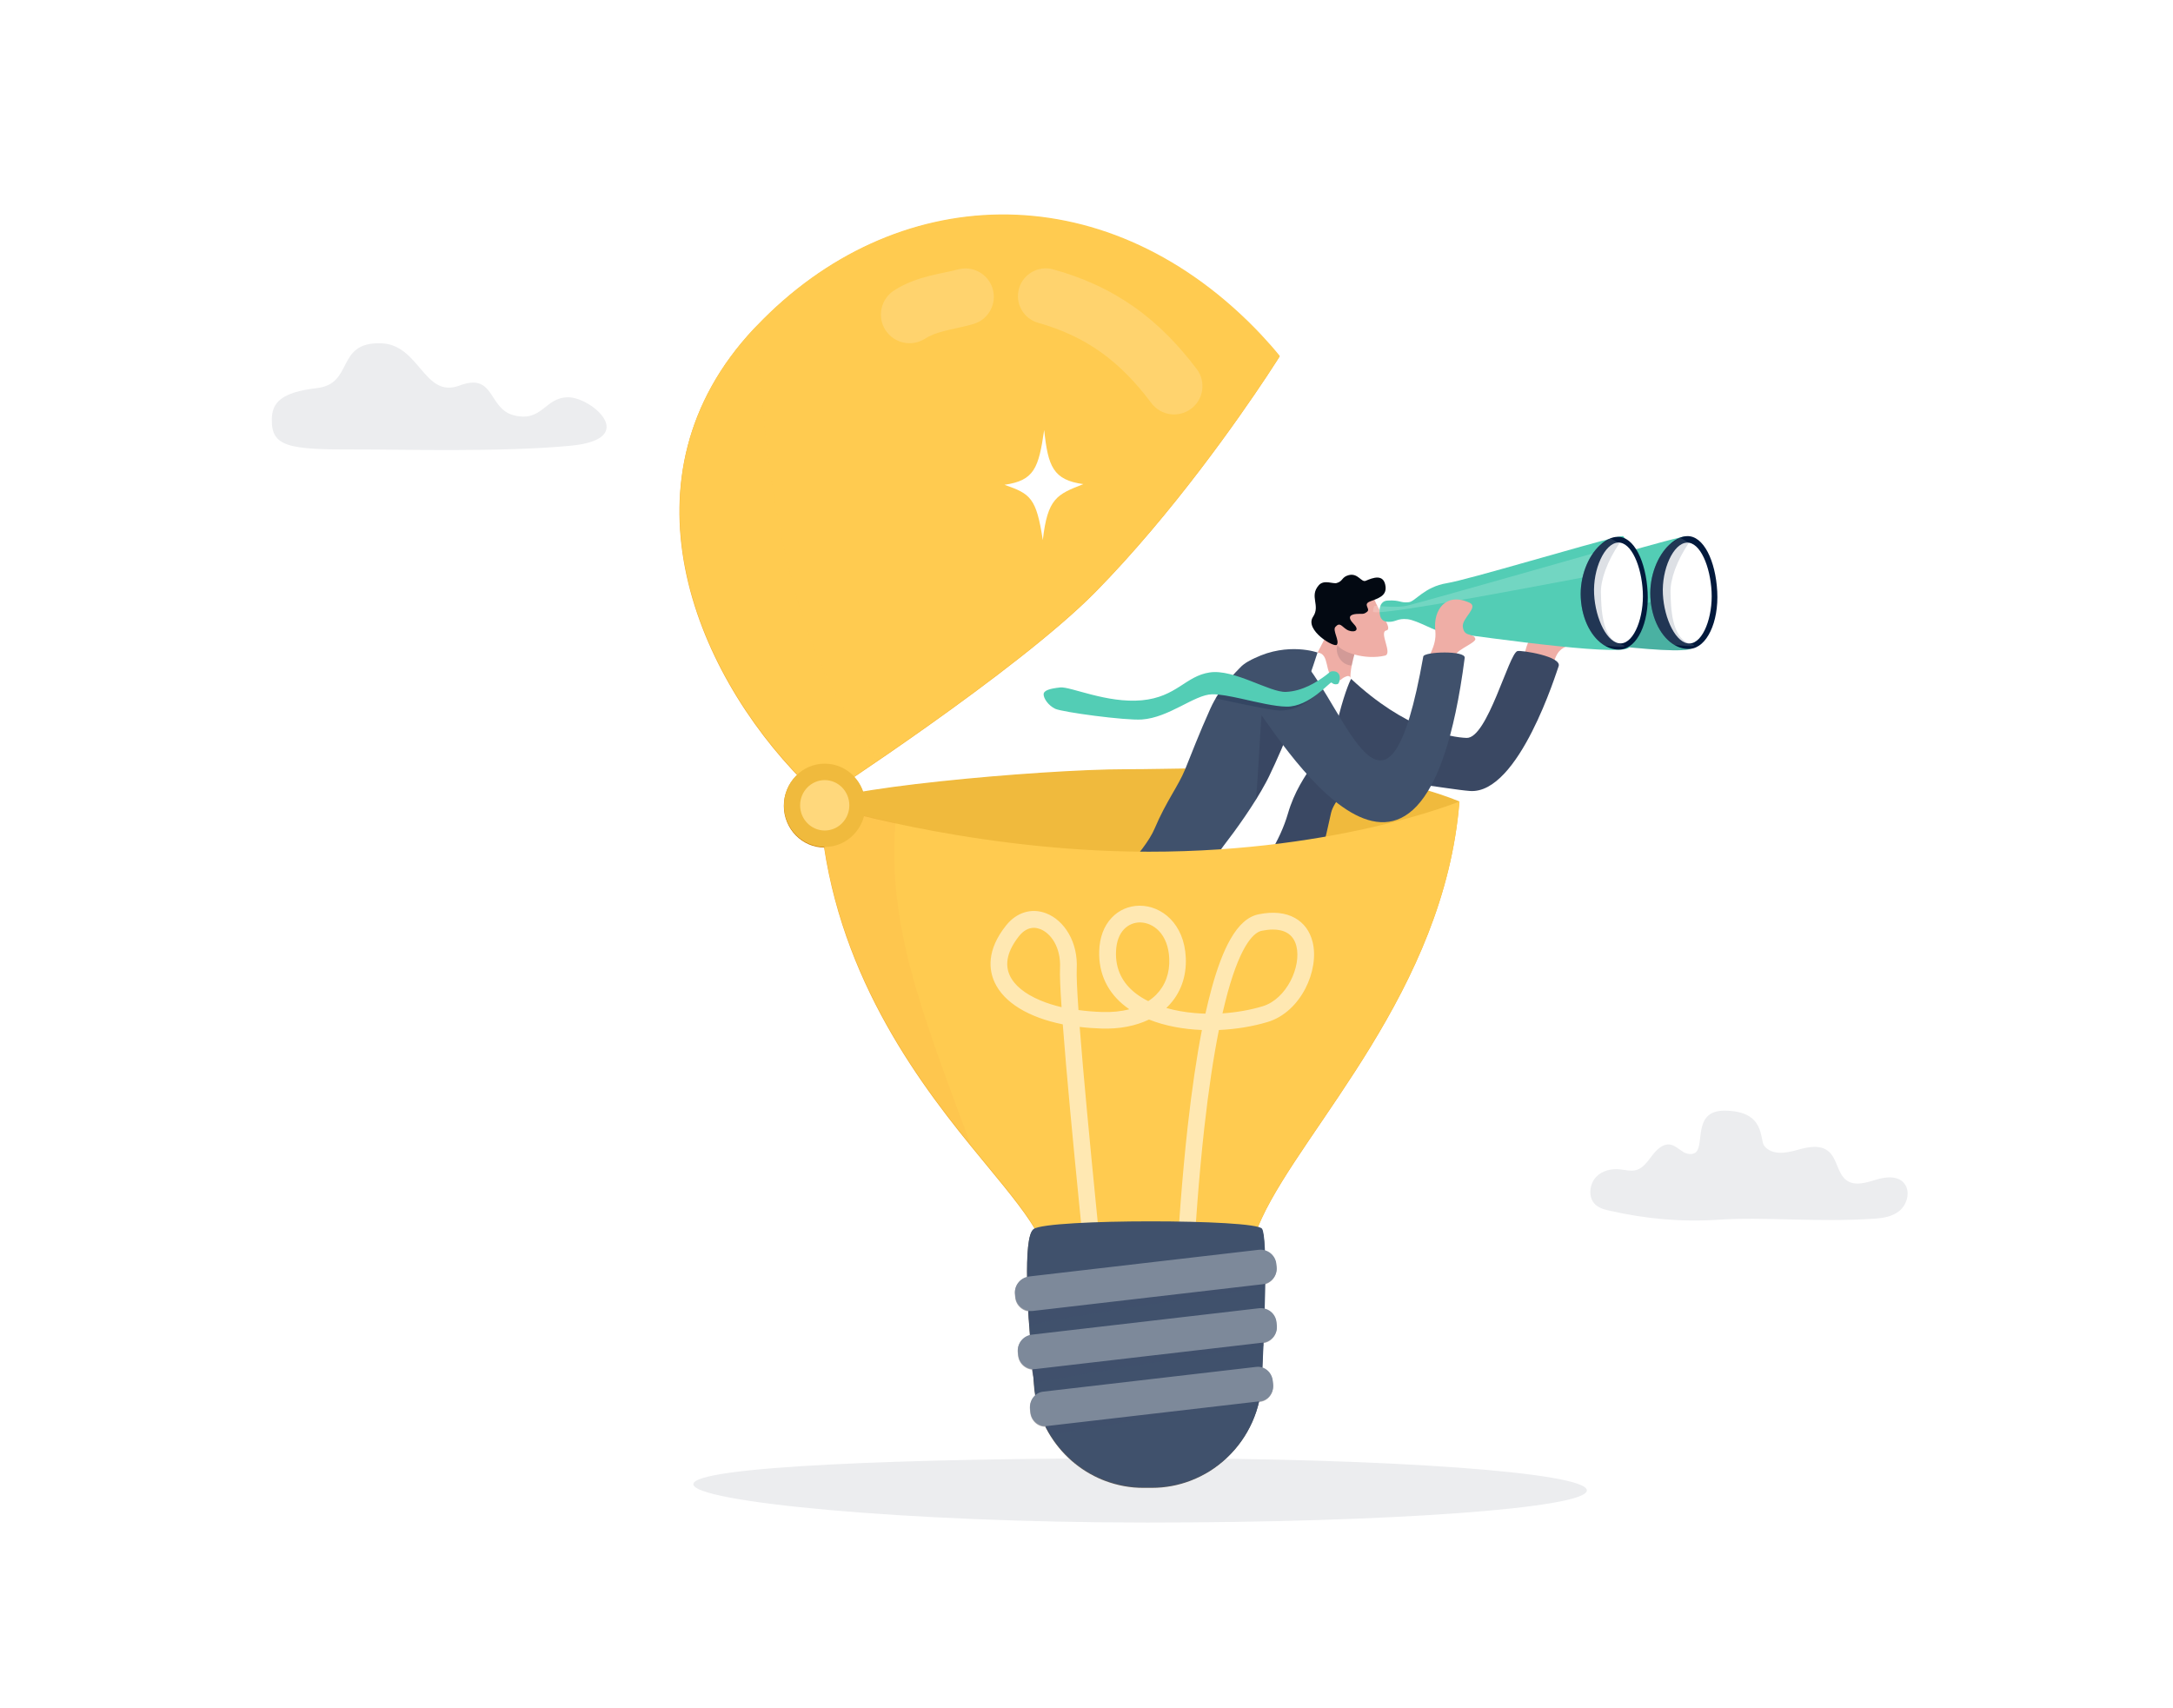 <?xml version="1.0" encoding="UTF-8"?>
<svg xmlns="http://www.w3.org/2000/svg" xmlns:xlink="http://www.w3.org/1999/xlink" fill="none" height="239" viewBox="0 0 304 239" width="304">
  <rect x="0" y="0" width="304" height="239" fill="#333333" stroke="none"/>
  <clipPath id="a">
    <path d="m0 0h304v239h-304z"></path>
  </clipPath>
  <g clip-path="url(#a)">
    <path d="m0 0h304v239h-304z" fill="#fff"></path>
    <path d="m0 0h540v527h-540z" fill="#fff"></path>
    <path d="m97 207.635c0 2.472 29.492 5.365 63.467 5.365 33.976 0 61.533-2.003 61.533-4.5s-27.545-4.5-61.533-4.5c-33.987 0-63.467 1.162-63.467 3.635z" fill="#ecedef"></path>
    <path d="m204.159 112.218c-14.751-5.972-34.407-4.509-46.639-4.509-12.233 0-43.054 2.866-42.862 5.001s10.386 21.646 22.618 21.646c12.233 0 57.073-10.625 57.073-10.625z" fill="#db9923"></path>
    <path d="m204.158 112.217c-2.11 26.323-21.646 45.344-27.63 58.212-1.212 2.614-1.883 5.012-1.739 7.231v.228c.024 1.967-1.259 3.502-3.286 4.593 0 0 0 0-.012 0-1.044.564-2.279 1.007-3.646 1.331-.384.096-.791.18-1.199.252-.468.084-.948.156-1.451.216h-.012c-.036 0-.06.012-.096.012-3.814.456-8.119.108-11.621-1.019-.18-.06-.36-.12-.528-.18-.072-.024-.132-.048-.192-.072-.767-.276-1.487-.6-2.134-.96-.06-.036-.12-.072-.192-.108-.12-.072-.24-.144-.36-.215-.06-.036-.12-.072-.18-.108s-.12-.072-.168-.108c-.012-.012-.024-.012-.036-.024-.096-.06-.191-.132-.275-.192 0 0-.012-.012-.024-.012-.048-.036-.108-.084-.156-.12-.036-.036-.084-.06-.12-.096-.06-.048-.132-.096-.192-.156-.084-.072-.168-.144-.252-.216-.012-.012-.012-.012-.024-.024-.036-.036-.072-.06-.108-.096-.012 0-.012-.012-.024-.012-.036-.024-.06-.06-.084-.084-.12-.12-.24-.24-.348-.359-.911-1.008-1.475-2.207-1.559-3.574-.024-.492-.12-1.008-.287-1.535-.384-1.272-1.128-2.663-2.135-4.186-1.967-2.974-4.977-6.452-8.323-10.565-8.683-10.661-19.776-26.288-21.107-47.646 0 0 19.848 6.164 43.437 6.595 27.811.492 46.063-7.003 46.063-7.003z" fill="#f2b233"></path>
    <path d="m183.603 131.862c-.372-1.499-1.223-2.651-2.47-3.346-1.331-.744-3.034-.924-5.061-.516-1.499.3-2.794 1.439-3.97 3.502-.947 1.655-1.823 3.957-2.614 6.848-.3 1.091-.588 2.278-.875 3.549-.504-.012-1.008-.036-1.512-.084-1.415-.119-2.746-.359-3.957-.707.084-.072.156-.144.228-.228 1.751-1.775 2.614-4.137 2.494-6.812-.216-4.773-3.394-7.267-6.44-7.267h-.048c-1.487.012-2.866.611-3.873 1.679-1.092 1.151-1.703 2.77-1.751 4.689-.096 3.142 1.187 5.828 3.717 7.759.156.12.324.24.492.36-1.139.3-2.422.431-3.801.384-1.152-.036-2.255-.132-3.31-.276-.192-2.771-.288-4.833-.24-5.781.084-1.799-.3-3.49-1.116-4.905-.779-1.355-1.918-2.374-3.19-2.854-2.026-.767-4.113-.132-5.576 1.703-2.77 3.466-2.399 6.248-1.607 7.963 1.307 2.83 4.737 4.905 9.534 5.876.516 6.884 1.463 16.766 2.303 25.209.155 1.583.311 3.118.455 4.569.156 1.523.3 2.95.432 4.257.048.504.096.984.144 1.451.024.216.048.432.072.648.192 1.799.336 3.262.444 4.257.084.78.131 1.271.155 1.439.024.228.12.444.252.612.216.264.54.432.9.432.036 0 .084 0 .12-.012.24-.024.443-.12.611-.264.288-.24.468-.624.42-1.031 0-.036-.036-.372-.096-.948-.096-.863-.24-2.278-.432-4.101 0-.048-.012-.108-.012-.156-.072-.648-.144-1.355-.216-2.099-.131-1.295-.275-2.734-.431-4.257-.156-1.559-.324-3.226-.492-4.953-.815-8.251-1.739-17.893-2.267-24.693.972.12 1.991.192 3.059.228 2.506.084 4.773-.36 6.643-1.259 2.243.899 4.809 1.355 7.4 1.463-.744 3.814-1.403 8.299-1.979 13.42-.408 3.645-.731 7.279-.995 10.649-.168 2.231-.312 4.341-.432 6.26-.096 1.523-.168 2.938-.228 4.185-.036.744-.072 1.44-.096 2.075v.024c-.108 2.543-.156 4.078-.156 4.126v.048c.012.623.504 1.127 1.14 1.151h.036c.551 0 1.019-.384 1.139-.912.012-.072.024-.144.024-.215 0-.048.036-1.524.144-3.97.012-.204.024-.408.024-.624.024-.455.048-.935.072-1.451.06-1.247.132-2.662.227-4.185.12-1.979.264-4.162.444-6.452.252-3.322.576-6.884.972-10.458.587-5.252 1.271-9.821 2.038-13.671 2.411-.108 4.761-.504 6.8-1.115 4.689-1.415 7.28-7.292 6.308-11.213zm-38.1 8.167c-2.147-.9-3.622-2.099-4.257-3.478-.756-1.631-.312-3.49 1.307-5.529.599-.743 1.307-1.139 2.062-1.139.276 0 .564.06.864.168 1.451.539 2.938 2.494 2.794 5.468-.048.948.036 2.879.216 5.469-1.091-.264-2.087-.576-2.986-.959zm15.111.107c-.636-.311-1.212-.671-1.715-1.055-1.931-1.475-2.879-3.442-2.795-5.84.096-3.01 1.847-4.102 3.322-4.114h.024c.96 0 1.919.432 2.639 1.176.887.911 1.391 2.254 1.463 3.861.096 2.015-.54 3.766-1.823 5.073-.348.336-.708.636-1.115.899zm16.01.72c-1.751.528-3.67.863-5.625.995.24-1.031.48-1.99.72-2.89 1.954-7.111 3.837-8.491 4.797-8.67.491-.096 1.019-.168 1.535-.168 1.439 0 2.83.515 3.286 2.302.719 2.866-1.356 7.412-4.713 8.431z" fill="#fff" opacity=".562"></path>
    <path d="m135.765 160.25c-8.683-10.662-19.776-26.192-21.107-47.551l10.578 2.519c-1.092 14.259 3.501 26.047 10.529 45.032z" fill="#ea4f26" opacity=".036"></path>
    <path d="m179.01 49.882s-.647 1.043-1.823 2.818c-3.801 5.732-13.107 19.116-23.901 30.101-10.877 11.069-38.376 28.962-38.376 28.962-.839-.767-1.679-1.571-2.506-2.41-15.65-15.806-26.192-42.742-7.004-63.261.144-.156.3-.312.456-.468 19.188-20.076 48.186-21.467 69.628.324.288.3.576.6.864.899.935.995 1.823 2.003 2.662 3.034z" fill="#f2b233"></path>
    <g fill="#fff" opacity=".65">
      <path d="m133.918 37.789c-.467.132-1.055.264-1.715.396-.659.144-1.379.288-2.146.48-.768.192-1.583.432-2.423.756-.839.324-1.715.732-2.554 1.283l-.024.012c-1.859 1.199-2.399 3.67-1.211 5.54 1.199 1.859 3.669 2.398 5.54 1.211.012-.012.048-.024.06-.036.6-.396 1.475-.744 2.591-1.031.563-.144 1.175-.288 1.858-.432.684-.156 1.428-.312 2.279-.564 2.099-.624 3.298-2.83 2.674-4.929-.623-2.087-2.806-3.286-4.893-2.686z" opacity=".179"></path>
      <path d="m167.366 51.688c-1.211-1.607-2.542-3.166-3.993-4.641-1.464-1.463-3.059-2.842-4.785-4.053-1.727-1.211-3.562-2.267-5.469-3.13-1.907-.875-3.862-1.559-5.816-2.099-2.063-.576-4.21.636-4.785 2.698-.576 2.063.623 4.197 2.674 4.773 3.262.923 6.236 2.279 8.862 4.173 2.627 1.883 4.917 4.293 6.968 7.04l.012.012c1.307 1.763 3.79 2.123 5.553.816 1.762-1.307 2.122-3.79.815-5.553z" opacity=".179"></path>
    </g>
    <path d="m105.856 45.623c1.535 30.713 7.135 48.654 16.753 60.275l-7.699 5.864c-.839-.768-1.679-1.571-2.506-2.411-15.65-15.806-26.192-42.741-7.004-63.26.156-.156.3-.312.456-.468z" fill="#ea4f26" opacity=".036"></path>
    <path d="m115.354 118.575c3.146 0 5.697-2.61 5.697-5.829s-2.551-5.828-5.697-5.828-5.696 2.609-5.696 5.828 2.55 5.829 5.696 5.829z" fill="#cc820a"></path>
    <path d="m115.354 116.272c1.901 0 3.442-1.578 3.442-3.525 0-1.948-1.541-3.526-3.442-3.526s-3.442 1.578-3.442 3.526c0 1.947 1.541 3.525 3.442 3.525z" fill="#f4c83d"></path>
    <path d="m143.681 179.223c.012.551.024 1.127.048 1.703.071 1.834.179 3.729.311 5.444.048.588.084 1.151.132 1.691.216 2.65.42 4.545.42 4.545 0 .324.012.648.036.972.036.563.096 1.127.192 1.679.132.755.312 1.475.54 2.194.263.828.611 1.631 1.007 2.399 1.595 3.046 4.149 5.492 7.267 6.919.312.144.624.276.948.396 1.691.636 3.526.996 5.432.984h1.104c1.93 0 3.789-.36 5.492-1.02.924-.36 1.811-.803 2.639-1.319 3.441-2.171 5.972-5.66 6.895-9.774.132-.576.228-1.163.288-1.763.06-.563.096-1.127.096-1.703 0 0 .012-.204.024-.551.024-.552.072-1.487.12-2.651.06-1.319.12-2.926.18-4.641.024-.899.048-1.835.072-2.77.036-1.631.06-3.262.048-4.713 0-.924-.024-1.787-.06-2.531-.06-1.439-.192-2.446-.396-2.734-1.019-1.367-29.885-1.391-31.936.036-.78.54-.959 3.598-.899 7.208z" fill="#575759"></path>
    <path d="m144.016 185.541c4.797-1.319 28.339-4.629 32.776-5.336-.048-.588-.084-1.152-.132-1.691l-32.68 3.334c-.036.911-.144 2.386.036 3.693z" fill="#2c2c42" opacity=".6"></path>
    <path d="m144.748 193.578c6.332-1.355 27.895-4.593 31.96-5.253-.036-.563-.096-1.127-.192-1.679l-32.296 2.987c-.036.563.18 2.638.528 3.945z" fill="#2c2c42" opacity=".6"></path>
    <path d="m178.519 176.861.048.443c.132 1.212-.744 2.303-1.979 2.447l-32.092 3.729c-1.223.144-2.339-.719-2.471-1.93l-.048-.444c-.131-1.211.744-2.303 1.979-2.447l32.092-3.729c1.236-.144 2.339.719 2.471 1.931z" fill="#aaaaaf"></path>
    <path d="m178.555 185.038.048.444c.132 1.211-.744 2.303-1.955 2.434l-31.768 3.694c-1.212.144-2.315-.719-2.447-1.931l-.048-.443c-.132-1.212.744-2.303 1.955-2.435l31.768-3.694c1.211-.143 2.315.72 2.447 1.931z" fill="#aaaaaf"></path>
    <path d="m145.347 197.439c.264.828 1.2 2.771 1.703 3.394 7.28-1.283 23.997-4.089 29.094-4.797.132-.575.228-1.163.288-1.763z" fill="#2c2c42" opacity=".6"></path>
    <path d="m178.039 193.253.048.444c.132 1.211-.672 2.29-1.823 2.422l-29.813 3.466c-1.14.132-2.183-.732-2.315-1.943l-.048-.443c-.132-1.212.672-2.291 1.823-2.423l29.813-3.466c1.14-.132 2.171.732 2.315 1.943z" fill="#aaaaaf"></path>
    <g fill="#fff">
      <path d="m79.46 55.661c3.286 0 10.05 5.84.384 6.776-9.666.935-24.129.504-29.993.528-9.558.036-11.932-.36-11.849-4.269.048-2.255 1.259-3.73 6.308-4.317 5.241-.612 2.566-6.452 8.958-6.272 5.445.156 6.008 7.783 10.997 5.912 4.989-1.871 3.946 3.226 7.591 4.162 4.005 1.019 4.305-2.518 7.603-2.518z"></path>
      <path d="m240.412 170.717c-5.217.348-10.206-.108-15.326-1.271-.792-.18-1.619-.42-2.147-1.079-.804-.996-.564-2.674.3-3.61.875-.935 2.182-1.211 3.394-1.079.779.084 1.571.312 2.314.072.936-.3 1.547-1.236 2.183-2.051.623-.815 1.475-1.619 2.434-1.499.72.096 1.295.696 1.931 1.067.648.372 1.583.42 1.943-.276.791-1.475-.324-5.528 3.742-5.528 5.864 0 4.904 4.077 5.612 4.941 1.067 1.307 2.974 1.019 4.533.575 1.559-.443 3.394-.863 4.593.312 1.044 1.02 1.14 2.878 2.243 3.814 1.175.983 2.842.456 4.269.012s3.262-.612 4.09.743c.695 1.128.18 2.771-.804 3.598-.983.828-2.278 1.032-3.526 1.115-8.023.54-15.326-.287-21.778.144z"></path>
      <path d="m140.49 67.905c4.174-.6 4.773-2.326 5.553-7.663.539 5.073 1.235 6.992 5.48 7.567-3.705 1.451-5.001 1.967-5.672 7.831-.912-5.936-1.715-6.464-5.361-7.735z"></path>
      <path d="m208.932 127.243c4.173-.599 4.773-2.326 5.552-7.663.54 5.073 1.235 6.992 5.481 7.567-3.706 1.451-5.001 1.967-5.673 7.831-.911-5.936-1.727-6.463-5.36-7.735z"></path>
      <path d="m179.802 57.123c5.085-.732 5.816-2.83 6.752-9.33.659 6.176 1.499 8.515 6.667 9.222-4.509 1.763-6.092 2.398-6.895 9.534-1.104-7.231-2.099-7.867-6.524-9.426z"></path>
    </g>
    <path d="m204.183 112.122c-14.751-5.972-34.407-4.509-46.639-4.509-12.233 0-43.054 2.867-42.862 5.001.192 2.135 10.386 21.647 22.618 21.647 12.233 0 57.073-10.626 57.073-10.626z" fill="#f0ba3d"></path>
    <path d="m201.827 85.483c0 .312.024.708.192 1.019.168.3.48.516 1.056.528 1.091.024 1.211-.516 2.65-.36 1.427.156 4.101 1.847 5.037 1.811.839-.036 21.55 3.142 25.448 2.374.132-.024.252-.06.336-.096.18-.072.276-.156.288-.264.012-.132.024-.324.036-.588.119-2.626.024-11.225-.6-13.995-.12-.552-.276-.875-.444-.864-.144 0-.42.06-.815.144-4.126.935-20.819 5.972-23.769 6.44-3.131.504-4.414 2.566-5.313 2.662-1.259.144-1.151-.336-2.986-.228-.996.084-1.128 1.031-1.116 1.415z" fill="#53cdb5"></path>
    <path d="m202.019 86.503c.168.3.48.516 1.056.528 1.091.024 1.211-.516 2.65-.36 1.427.156 4.101 1.847 5.037 1.811.839-.036 21.55 3.142 25.448 2.374-.012-.024-.024-.048-.036-.072-.18-.312-.36-.612-.528-.911-1.043-1.787-2.014-3.466-2.71-4.641-.6-1.031-.983-1.679-.983-1.679-.156.24-.504.456-1.008.66-4.461 1.775-21.155 2.147-24.141 1.751-2.578-.36-4.185.24-4.785.54z" fill="#1f1f39" opacity=".16"></path>
    <path d="m230.885 83.541c.168 3.13 1.571 5.649 3.394 6.704.684.396 1.427.588 2.171.528 2.314-.18 4.017-3.706 3.789-8.023-.228-4.305-1.919-7.843-4.233-7.747-.336.012-.66.084-.983.216-.516.204-1.02.54-1.488.983-1.643 1.535-2.806 4.389-2.65 7.339z" fill="#02193c"></path>
    <path d="m232.636 83.122c.18 3.502 1.883 6.992 3.766 6.896 1.883-.096 3.226-3.754 3.046-7.244-.18-3.502-1.583-6.956-3.466-6.86-1.883.096-3.526 3.718-3.346 7.207z" fill="#fff"></path>
    <path d="m230.885 83.54c.168 3.13 1.571 5.649 3.394 6.704 1.775.156 3.754.264 2.123-.228-2.65-.78-2.638-5.349-2.698-7.136s.851-4.401 2.578-6.956l-1.259-.72c-.048.036-.72.468-1.487.983-1.643 1.547-2.807 4.401-2.651 7.351z" fill="#7d899a" opacity=".26"></path>
    <path d="m217.106 94.153c.647-5.325 3.154-2.65 4.341-5.636.192-.492-2.171-3.898-4.197-2.89-2.027 1.007-3.61 4.053-3.886 5.601-.276 1.559 1.547 2.41 2.099 2.398.54-.012 1.643.528 1.643.528z" fill="#efaea6"></path>
    <path d="m182.375 95.724 3.646 2.015s3.562 1.907 3.142.839c-.563-1.427-.096-2.566-.216-3.442-.072-.552.012-1.295.156-2.027.252-1.283.66-2.506.66-2.506l.156-.288-.108-1.019-.336-2.974s-3.01.468-3.73 2.135c-.647 1.547-2.986 5.481-3.37 7.268z" fill="#efaea6"></path>
    <path d="m189.103 93.11c.252-1.283.66-2.506.66-2.506l.156-.288-.108-1.019-.384-.324s-1.631.671-2.111 1.007c-.695.492-.251 3.01 1.787 3.13z" fill="#1f1f39" opacity=".14"></path>
    <path d="m184.33 91.287c1.775.18.864 2.974 2.423 3.742.827.408.791-.048 1.355-.3.348-.156.684-.336.923.228 4.654 11.573-12.016 29.597-11.584 31.48.347 1.547-7.436 1.535-11.249-1.199-5.241-3.754-2.327-10.122-1.667-11.297.659-1.175 12.712-20.843 12.712-20.843s3.562-.456 7.087-1.811z" fill="#fff"></path>
    <path d="m218.041 93.231c-.239.588-5.528 17.928-12.4 17.425-3.046-.228-13.228-2.147-15.254-1.523-1.535.479-3.79 2.926-4.174 4.593-.312 1.343-.575 2.65-.827 3.598-.66 2.434-3.058 11.165-4.797 12.328-2.327 1.547-8.215 1.535-8.887.12-1.139-2.435 6.188-8.071 8.479-15.962 1.775-6.104 5.792-8.527 7.1-13.636.983-3.861 1.738-5.205 1.738-5.205 7.568 7.075 13.888 8.178 16.154 8.262 2.915.096 5.901-11.788 7.112-12.148.48-.156 6.32.744 5.756 2.147z" fill="#3a4863"></path>
    <path d="m154.685 125.634c-.396 3.322 8.311 2.998 11.501 1.451 2.65-1.283 1.799-4.629 5.013-8.79 1.631-2.099 4.281-5.781 5.888-8.803.156-.3.312-.587.444-.875 1.151-2.375 2.266-4.989 3.238-7.46.443-1.127.863-2.218 1.247-3.25.252-.66.48-1.295.695-1.895.792-2.219 1.368-3.958 1.607-4.725 0 0-4.077-1.487-8.79.779-.54.252-1.439.684-2.027 1.319-.491.516-2.83 2.758-4.173 5.744-1.619 3.597-2.627 6.284-3.526 8.49-.995 2.423-2.626 4.414-4.269 8.287-1.463 3.454-6.644 7.987-6.848 9.726z" fill="#40516c"></path>
    <path d="m176.823 97.223c-.396.959-.828 12.616-1.151 14.691.156-.3 1.727-3.011 1.858-3.298 1.152-2.375 2.267-4.989 3.238-7.46z" fill="#1f1f39" opacity=".18"></path>
    <path d="m192.269 83.803c.444 1.535 2.722 4.185 1.667 4.401s.936 3.25-.18 3.514c-2.71.648-6.188-.432-6.8-1.667-.611-1.247-1.151-4.953-1.151-4.953z" fill="#efaea6"></path>
    <path d="m189.763 85.89c.875-.072.947.12 1.487-.3.539-.42-.66-1.031.42-1.451 1.091-.42 2.302-.744 2.17-2.051-.204-1.895-1.787-1.259-2.77-.84-.624.276-1.067-1.115-2.375-.791-1.019.264-.779.84-1.679 1.103-.539.168-1.798-.528-2.53.324-1.355 1.559.276 2.806-.791 4.401-1.248 1.859 2.998 4.389 3.333 3.909.396-.564-.635-2.003-.215-2.482.635-.72.851-.108 1.583.36.791.492 2.026.276.995-.768-1.007-1.043-.432-1.343.372-1.415z" fill="#030912"></path>
    <path d="m193.002 85.446c0 .312.024.708.192 1.019.168.3.48.516 1.055.528 1.092.024 1.212-.516 2.651-.372 1.427.156 4.101 1.847 5.037 1.811.839-.036 21.55 3.142 25.448 2.374.132-.024.252-.06.335-.096.18-.072.276-.156.288-.264.012-.132.024-.324.036-.588.12-2.626.024-11.225-.599-13.995-.12-.552-.276-.875-.444-.864-.144 0-.42.06-.816.144-4.125.935-20.819 5.972-23.769 6.44-3.13.504-4.425 2.566-5.312 2.662-1.26.144-1.152-.336-2.987-.228-.491.024-.767.276-.923.564-.168.324-.204.671-.192.863z" fill="#53cdb5"></path>
    <path d="m192.089 85.579c.732.767 27.379-4.461 30.222-4.953l1.799-3.562s-26.264 7.483-27.391 7.699c-1.128.228-3.154.096-4.006 0-.156-.012-.3-.024-.42-.024-.18.3-.216.648-.204.84z" fill="#fff" opacity=".18"></path>
    <path d="m221.147 83.636c.168 3.13 1.571 5.649 3.394 6.704.684.396 1.427.588 2.171.528 2.314-.18 4.017-3.706 3.789-8.023-.227-4.305-1.918-7.843-4.233-7.747-.336.012-.659.084-.983.216-.516.204-1.02.54-1.487.983-1.643 1.535-2.807 4.389-2.651 7.339z" fill="#02193c"></path>
    <path d="m223.014 83.112c.179 3.502 1.882 6.992 3.765 6.896 1.883-.096 3.226-3.754 3.046-7.244-.18-3.502-1.583-6.956-3.466-6.86-1.882.096-3.525 3.718-3.345 7.207z" fill="#fff"></path>
    <path d="m221.147 83.636c.168 3.13 1.571 5.649 3.394 6.704 1.775.156 3.754.264 2.123-.228-2.65-.78-2.638-5.349-2.698-7.136s.851-4.401 2.578-6.956l-1.259-.72c-.048.036-.72.468-1.487.983-1.643 1.547-2.807 4.401-2.651 7.351z" fill="#7d899a" opacity=".26"></path>
    <path d="m203.746 91.503c.192-.624 2.77-1.631 2.651-2.123-.24-.911-1.56-.132-1.751-1.691-.156-1.223 2.302-2.758.923-3.382-3.238-1.463-5.097.923-4.773 3.922.252 2.338-1.259 3.694-1.511 5.66s4.089.528 4.089.528.012-1.727.372-2.914z" fill="#efaea6"></path>
    <path d="m181.944 91.971c6.655 7.639 12.136 28.267 17.173-.132.12-.684 5.936-.864 5.792.192-5.912 45.632-26.659 9.834-29.585 6.476-1.235-1.427.384-7.291 2.938-6.86s3.682.324 3.682.324z" fill="#40516c"></path>
    <path d="m186.273 95.293c-.156-.156-2.722 3.142-5.469 3.874-.755.204-1.547.288-2.338.192-2.303-.3-8.431-1.667-8.431-1.667s1.056-1.775 2.315-2.734c1.955 1.055 5.085 1.955 6.296 2.051.899.072 1.787-.024 2.614-.204 1.571-.36 2.986-1.055 4.078-1.691.551-.324.743-.947 1.319-.863.791.108-.168 1.247-.384 1.043z" fill="#02193c" opacity=".18"></path>
    <path d="m187.434 94.778c0-.324-.192-.852-.875-.875-.516-.012-.564.192-1.02.528-1.355 1.031-3.358 2.267-5.636 2.362-2.279.096-7.256-3.226-10.661-2.722-3.406.504-4.618 3.442-9.511 3.898-4.893.444-9.965-1.943-11.404-1.799-1.44.156-2.327.408-2.327.971 0 .564.648 1.547 1.619 2.015s9.774 1.655 12.124 1.499c3.838-.264 7.352-3.478 9.822-3.526 1.044-.024 2.543.276 4.138.624 2.206.492 4.617 1.079 6.284 1.103 3.226.036 6.08-3.526 6.284-3.37s.384.3.803.228c.288-.036.36-.612.36-.935z" fill="#53cdb5"></path>
    <path d="m204.183 112.123c-2.111 26.324-21.647 45.344-27.631 58.212-1.211 2.614-1.883 5.013-1.739 7.231v.228c.024 1.967-1.259 3.502-3.286 4.593 0 0 0 0-.012 0-1.043.564-2.279 1.008-3.646 1.331-.384.096-.791.18-1.199.252-.468.084-.947.156-1.451.216h-.012c-.036 0-.06.012-.096.012-3.814.456-8.119.108-11.621-1.019-.18-.06-.36-.12-.527-.18-.072-.024-.132-.048-.192-.072-.768-.276-1.487-.6-2.135-.959-.06-.036-.12-.072-.192-.108-.12-.072-.24-.144-.36-.216-.06-.036-.12-.072-.18-.108s-.119-.072-.167-.108c-.012-.012-.024-.012-.036-.024-.096-.06-.192-.132-.276-.192 0 0-.012-.012-.024-.012-.048-.036-.108-.084-.156-.12-.036-.036-.084-.06-.12-.096-.06-.048-.132-.096-.192-.156-.084-.072-.168-.144-.252-.216-.012-.012-.012-.012-.024-.024-.036-.036-.072-.06-.108-.096-.012 0-.012-.012-.024-.012-.036-.024-.06-.059-.084-.083-.12-.12-.24-.24-.347-.36-.912-1.008-1.476-2.207-1.559-3.574-.024-.492-.12-1.007-.288-1.535-.384-1.271-1.128-2.662-2.135-4.185-1.967-2.975-4.977-6.452-8.323-10.566-8.682-10.661-19.775-26.288-21.107-47.646 0 0 19.848 6.164 43.437 6.596 27.823.503 46.064-7.004 46.064-7.004z" fill="#ffcb50"></path>
    <path d="m183.627 131.766c-.371-1.499-1.223-2.65-2.47-3.346-1.331-.744-3.034-.923-5.061-.516-1.499.3-2.794 1.439-3.969 3.502-.948 1.655-1.823 3.958-2.615 6.848-.3 1.091-.587 2.278-.875 3.55-.504-.012-1.008-.036-1.511-.084-1.415-.12-2.747-.36-3.958-.708.084-.072.156-.144.228-.228 1.751-1.775 2.614-4.137 2.494-6.811-.215-4.773-3.393-7.268-6.44-7.268h-.048c-1.487.012-2.866.612-3.873 1.679-1.091 1.151-1.703 2.77-1.751 4.689-.096 3.142 1.187 5.828 3.718 7.759.156.12.323.24.491.36-1.139.3-2.422.432-3.801.384-1.152-.036-2.255-.132-3.31-.276-.192-2.77-.288-4.833-.24-5.78.084-1.799-.3-3.49-1.115-4.905-.78-1.356-1.919-2.375-3.19-2.855-2.027-.767-4.114-.131-5.577 1.703-2.77 3.466-2.398 6.248-1.607 7.963 1.307 2.831 4.737 4.905 9.534 5.877.516 6.883 1.463 16.765 2.303 25.208.156 1.583.311 3.118.455 4.569.156 1.523.3 2.95.432 4.258.048.503.096.983.144 1.451.024.216.048.431.072.647.192 1.799.336 3.262.444 4.258.084.779.132 1.271.156 1.439.024.228.12.443.251.611.216.264.54.432.9.432.036 0 .084 0 .12-.012.24-.024.444-.12.611-.264.288-.24.468-.623.42-1.031 0-.036-.036-.372-.096-.948-.096-.863-.24-2.278-.431-4.101 0-.048-.012-.108-.012-.156-.072-.648-.144-1.355-.216-2.099-.132-1.295-.276-2.734-.432-4.257-.156-1.559-.324-3.226-.492-4.953-.815-8.251-1.739-17.893-2.266-24.692.971.119 1.99.191 3.058.227 2.506.084 4.773-.359 6.644-1.259 2.242.9 4.809 1.355 7.399 1.463-.744 3.814-1.403 8.299-1.979 13.42-.408 3.646-.731 7.279-.995 10.649-.168 2.231-.312 4.342-.432 6.26-.096 1.523-.168 2.939-.228 4.186-.036.743-.072 1.439-.096 2.074v.024c-.108 2.543-.156 4.078-.156 4.126v.048c.012.623.504 1.127 1.14 1.151h.036c.551 0 1.019-.384 1.139-.911.012-.072.024-.144.024-.216 0-.048.036-1.523.144-3.97.012-.204.024-.407.024-.623.024-.456.048-.936.072-1.451.06-1.248.132-2.663.228-4.186.12-1.979.264-4.161.443-6.452.252-3.322.576-6.883.972-10.457.587-5.253 1.271-9.822 2.039-13.672 2.41-.108 4.761-.503 6.799-1.115 4.701-1.403 7.292-7.292 6.308-11.213zm-38.1 8.179c-2.147-.9-3.622-2.099-4.257-3.478-.756-1.631-.312-3.49 1.307-5.529.6-.743 1.307-1.139 2.063-1.139.275 0 .563.06.863.168 1.451.54 2.938 2.494 2.794 5.469-.048.947.036 2.878.216 5.468-1.079-.264-2.086-.575-2.986-.959zm15.111.108c-.636-.312-1.212-.672-1.715-1.056-1.931-1.475-2.878-3.441-2.795-5.84.096-3.01 1.847-4.101 3.322-4.113h.024c.96 0 1.919.431 2.639 1.175.887.911 1.391 2.254 1.463 3.861.096 2.015-.54 3.766-1.823 5.073-.336.336-.708.636-1.115.9zm16.01.719c-1.751.528-3.67.864-5.625.996.24-1.032.48-1.991.72-2.891 1.955-7.111 3.837-8.49 4.797-8.67.491-.096 1.019-.168 1.535-.168 1.439 0 2.83.516 3.286 2.303.719 2.866-1.355 7.411-4.713 8.43z" fill="#fff" opacity=".562"></path>
    <path d="m135.801 160.154c-8.682-10.661-19.775-26.192-21.107-47.55l10.578 2.518c-1.104 14.259 3.49 26.06 10.529 45.032z" fill="#ea4f26" opacity=".036"></path>
    <path d="m179.046 49.798s-.647 1.043-1.823 2.818c-3.801 5.732-13.108 19.116-23.901 30.101-10.877 11.069-38.376 28.962-38.376 28.962-.839-.767-1.679-1.571-2.506-2.41-15.651-15.806-26.192-42.73-7.004-63.261.144-.156.3-.312.456-.468 19.188-20.076 48.186-21.467 69.628.324.288.3.576.6.864.899.935.995 1.823 2.003 2.662 3.034z" fill="#ffcb50"></path>
    <g fill="#fffcf6" opacity=".65">
      <path d="m133.942 37.707c-.467.132-1.055.264-1.715.396-.659.144-1.379.288-2.146.48-.768.192-1.583.432-2.423.755-.839.324-1.715.732-2.554 1.283l-.024.012c-1.859 1.199-2.399 3.67-1.211 5.541 1.199 1.859 3.669 2.398 5.54 1.211.012-.012.048-.024.06-.036.6-.396 1.475-.744 2.591-1.031.563-.144 1.175-.288 1.858-.432.684-.156 1.427-.312 2.279-.564 2.099-.624 3.298-2.83 2.674-4.929-.623-2.087-2.806-3.286-4.893-2.686z" opacity=".275"></path>
      <path d="m167.402 51.608c-1.212-1.607-2.543-3.166-3.994-4.641-1.463-1.463-3.058-2.842-4.785-4.053-1.727-1.211-3.562-2.267-5.468-3.13-1.907-.875-3.862-1.559-5.817-2.099-2.063-.576-4.209.636-4.785 2.698-.575 2.063.624 4.197 2.675 4.773 3.261.923 6.236 2.279 8.862 4.173 2.626 1.883 4.917 4.293 6.968 7.04l.012.012c1.307 1.763 3.789 2.123 5.552.816s2.123-3.79.816-5.553z" opacity=".275"></path>
    </g>
    <path d="m105.892 45.539c1.535 30.713 7.135 48.654 16.753 60.275l-7.699 5.864c-.839-.768-1.679-1.571-2.506-2.411-15.651-15.806-26.192-42.729-7.004-63.26.144-.156.3-.312.456-.468z" fill="#ffcb50" opacity=".19"></path>
    <path d="m115.378 118.489c3.146 0 5.696-2.61 5.696-5.829s-2.55-5.828-5.696-5.828-5.697 2.609-5.697 5.828 2.551 5.829 5.697 5.829z" fill="#f0ba3d"></path>
    <path d="m115.378 116.186c1.901 0 3.442-1.578 3.442-3.525 0-1.948-1.541-3.526-3.442-3.526s-3.442 1.578-3.442 3.526c0 1.947 1.541 3.525 3.442 3.525z" fill="#ffd87c"></path>
    <path d="m143.717 179.135c.012.551.024 1.127.048 1.703.072 1.834.179 3.729.311 5.444.048.588.084 1.152.132 1.691.216 2.651.42 4.545.42 4.545 0 .324.012.648.036.972.036.563.096 1.127.192 1.679.132.755.312 1.475.54 2.194.263.828.611 1.631 1.007 2.399 1.595 3.046 4.149 5.492 7.267 6.92.312.143.624.275.948.395 1.691.636 3.526.996 5.432.984h1.104c1.931 0 3.789-.36 5.492-1.02.924-.359 1.811-.803 2.639-1.319 3.442-2.159 5.972-5.66 6.895-9.774.132-.575.228-1.163.288-1.763.06-.563.096-1.127.096-1.703 0 0 .012-.204.024-.551.024-.552.072-1.487.12-2.651.06-1.319.12-2.926.18-4.641.024-.899.048-1.835.072-2.77.036-1.631.06-3.262.048-4.713 0-.924-.024-1.787-.06-2.531-.072-1.439-.192-2.446-.396-2.734-1.019-1.367-29.885-1.391-31.936.036-.779.54-.971 3.598-.899 7.208z" fill="#40516c"></path>
    <path d="m144.04 185.453c4.797-1.319 28.339-4.629 32.776-5.336-.048-.588-.084-1.152-.132-1.691l-32.68 3.334c-.036.911-.144 2.374.036 3.693z" fill="#40516c" opacity=".6"></path>
    <path d="m144.772 193.49c6.332-1.355 27.894-4.593 31.96-5.252-.036-.564-.096-1.128-.192-1.679l-32.296 2.986c-.024.563.18 2.638.528 3.945z" fill="#40516c" opacity=".6"></path>
    <path d="m178.555 176.773.048.443c.132 1.212-.744 2.303-1.979 2.447l-32.092 3.73c-1.223.143-2.338-.72-2.47-1.931l-.048-.444c-.132-1.211.743-2.303 1.978-2.446l32.092-3.73c1.224-.144 2.327.719 2.471 1.931z" fill="#7d899a"></path>
    <path d="m178.579 184.95.048.444c.132 1.211-.744 2.303-1.955 2.435l-31.768 3.693c-1.211.144-2.315-.719-2.447-1.931l-.048-.443c-.132-1.211.744-2.303 1.955-2.435l31.768-3.693c1.224-.144 2.315.719 2.447 1.93z" fill="#7d899a"></path>
    <path d="m145.384 197.352c.263.827 1.199 2.77 1.702 3.393 7.28-1.283 23.998-4.089 29.094-4.797.132-.575.228-1.163.288-1.762z" fill="#40516c" opacity=".6"></path>
    <path d="m178.063 193.165.048.444c.132 1.211-.671 2.291-1.823 2.423l-29.813 3.465c-1.139.132-2.183-.731-2.315-1.942l-.048-.444c-.132-1.211.672-2.291 1.823-2.423l29.814-3.465c1.151-.144 2.182.731 2.314 1.942z" fill="#7d899a"></path>
    <path d="m79.484 55.577c3.286 0 10.05 5.84.384 6.776s-24.129.504-29.993.528c-9.558.036-11.933-.36-11.849-4.269.048-2.255 1.259-3.73 6.308-4.317 5.241-.612 2.566-6.452 8.958-6.272 5.445.156 6.008 7.783 10.997 5.912 4.989-1.871 3.946 3.226 7.591 4.161 4.005 1.019 4.317-2.518 7.603-2.518z" fill="#ecedef"></path>
    <path d="m240.448 170.633c-5.217.348-10.206-.108-15.326-1.271-.792-.18-1.619-.42-2.147-1.079-.803-.995-.564-2.674.3-3.61.875-.935 2.182-1.211 3.394-1.079.779.084 1.571.312 2.314.072.936-.3 1.547-1.235 2.183-2.051.624-.815 1.475-1.619 2.434-1.499.72.096 1.296.696 1.931 1.067.648.372 1.583.42 1.943-.276.791-1.475-.324-5.528 3.742-5.528 5.864 0 4.905 4.077 5.612 4.941 1.067 1.307 2.974 1.019 4.533.575 1.559-.443 3.394-.863 4.593.312 1.044 1.02 1.14 2.878 2.243 3.814 1.175.983 2.842.456 4.269.012 1.428-.444 3.262-.612 4.09.743.695 1.128.18 2.771-.804 3.598-.983.828-2.278 1.032-3.525 1.115-8.035.54-15.327-.287-21.779.144z" fill="#ecedef"></path>
    <path d="m140.526 67.821c4.174-.6 4.773-2.326 5.553-7.663.539 5.073 1.235 6.992 5.48 7.567-3.705 1.451-5.001 1.967-5.672 7.831-.912-5.936-1.727-6.464-5.361-7.735z" fill="#fff"></path>
    <path d="m208.956 127.161c4.173-.599 4.773-2.326 5.552-7.663.54 5.073 1.235 6.992 5.481 7.567-3.706 1.451-5.001 1.967-5.673 7.831-.911-5.936-1.727-6.464-5.36-7.735z" fill="#fff"></path>
    <path d="m179.838 57.041c5.085-.732 5.816-2.83 6.752-9.33.659 6.176 1.499 8.515 6.668 9.222-4.51 1.763-6.093 2.398-6.896 9.534-1.115-7.231-2.099-7.879-6.524-9.426z" fill="#fff"></path>
  </g>
</svg>

